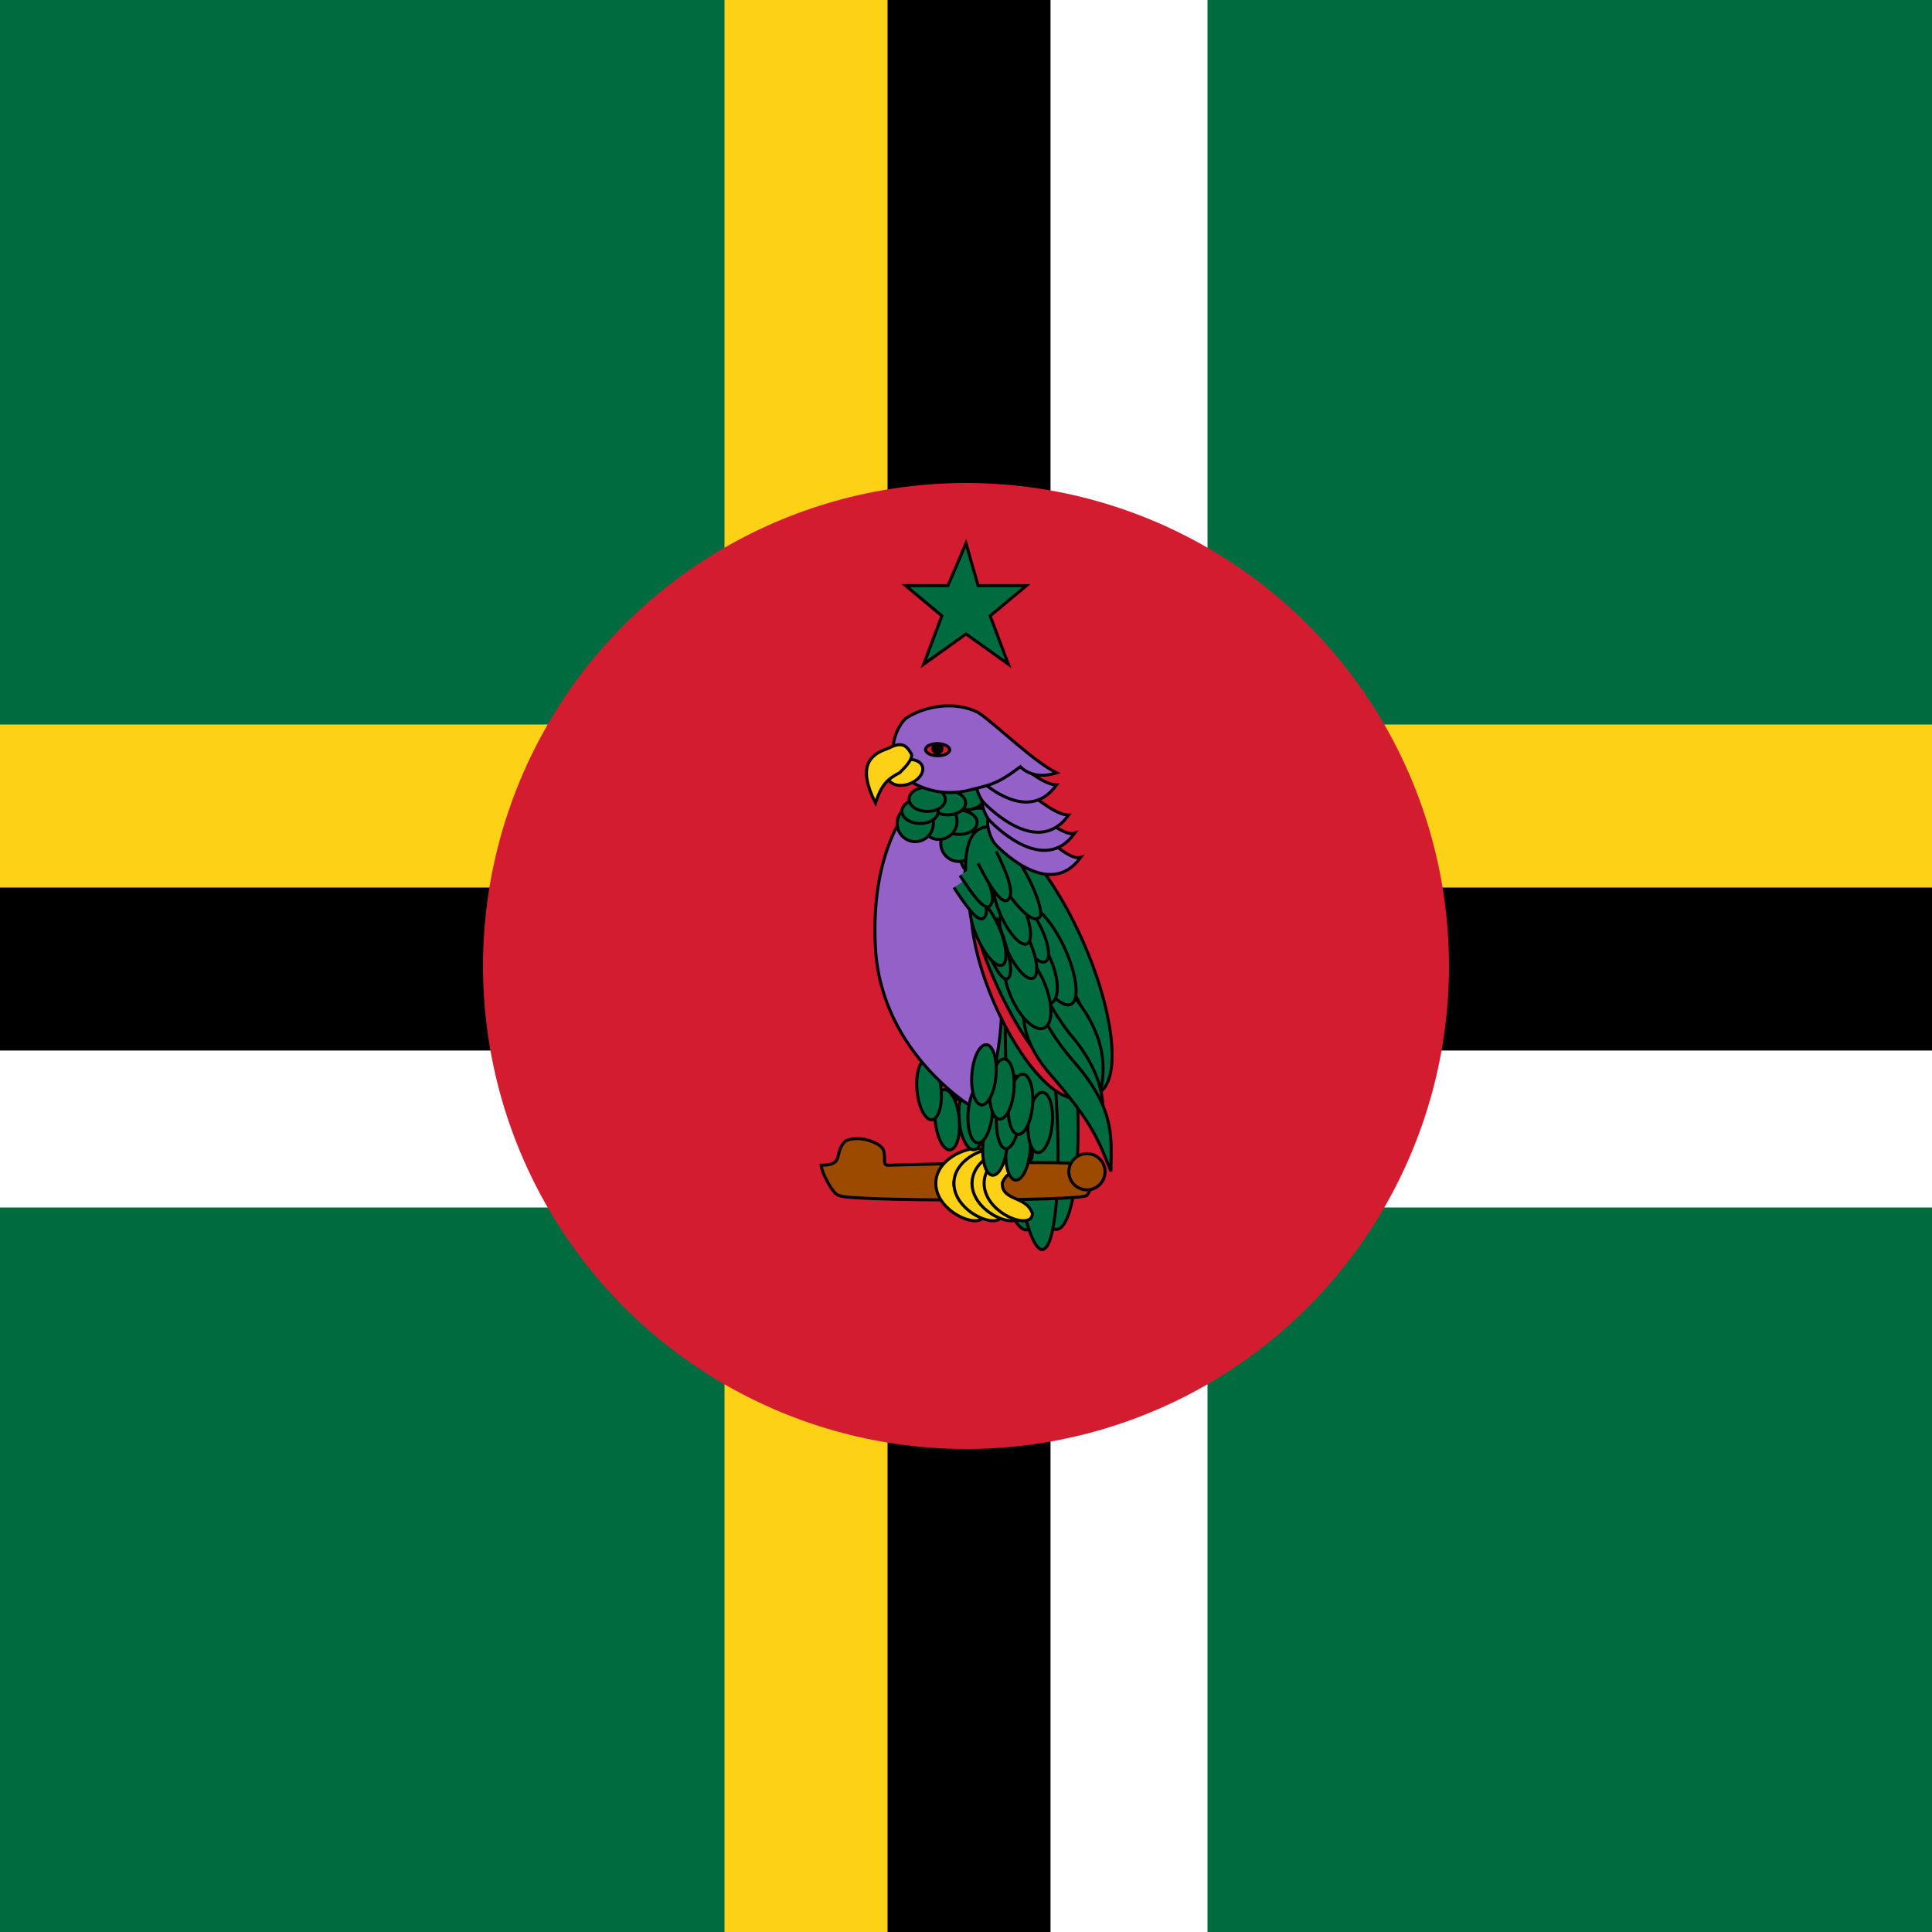 <?xml version="1.0" encoding="utf-8"?>
<!-- Generator: Adobe Illustrator 24.2.0, SVG Export Plug-In . SVG Version: 6.00 Build 0)  -->
<svg version="1.1" id="Слой_1" xmlns="http://www.w3.org/2000/svg" xmlns:xlink="http://www.w3.org/1999/xlink" x="0px" y="0px"
	 viewBox="0 0 32 32" style="enable-background:new 0 0 32 32;" xml:space="preserve">
<style type="text/css">
	.st0{fill:#006B3F;}
	.st1{fill:#FCD116;}
	.st2{fill:#FFFFFF;}
	.st3{fill:#D41C30;}
	.st4{fill:#006B3F;stroke:#000000;stroke-width:5.000000e-02;}
	.st5{fill:#9C4A00;stroke:#000000;stroke-width:5.000000e-02;}
	.st6{fill:#FCD116;stroke:#000000;stroke-width:5.000000e-02;}
	.st7{fill:#9461C9;stroke:#000000;stroke-width:5.000000e-02;}
	.st8{fill:#D41C30;stroke:#000000;stroke-width:5.000000e-02;}
</style>
<path class="st0" d="M0,0h32v32H0V0z"/>
<path class="st1" d="M0,12h32v5.3H0V12z"/>
<path class="st2" d="M0,14.7h32V20H0V14.7z"/>
<path d="M0,14.7h32v2.7H0V14.7z"/>
<path class="st1" d="M12,0h5.3v32H12V0z"/>
<path class="st2" d="M14.7,0H20v32h-5.3V0z"/>
<path d="M14.7,0h2.7v32h-2.7V0z"/>
<g transform="translate(600 300)">
	<circle class="st3" cx="-584" cy="-284" r="8"/>
	<g id="a">
		<path id="b" class="st4" d="M-584.3-290.3l0.3-0.7l0.2,0.7l0.8,0l-0.6,0.5l0.3,0.8l-0.7-0.5l-0.7,0.5l0.3-0.8l-0.6-0.5
			L-584.3-290.3z"/>
		<g transform="scale(-1)">
			<path id="b_1_" class="st4" d="M-583.7-277.7l-0.3,0.7l-0.2-0.7l-0.8,0l0.6-0.5l-0.3-0.8l0.7,0.5l0.7-0.5l-0.3,0.8l0.6,0.5
				L-583.7-277.7z"/>
		</g>
	</g>
	<g transform="matrix(.809 .588 -.588 .809 0 0)">
		<g id="a_1_">
			<path id="b_2_" class="st4" d="M-580.5-289.3l0.6-0.4l-0.2,0.7l0.6,0.5l-0.8,0l-0.2,0.8l-0.3-0.8l-0.8,0l0.7-0.5l-0.2-0.7
				L-580.5-289.3z"/>
			<g transform="scale(-1)">
				<path id="b_3_" class="st4" d="M-587.5-278.7l-0.6,0.4l0.2-0.7l-0.6-0.5l0.8,0l0.2-0.8l0.3,0.8l0.8,0l-0.7,0.5l0.2,0.7
					L-587.5-278.7z"/>
			</g>
		</g>
	</g>
	<g transform="matrix(.309 .951 -.951 .309 0 0)">
		<g id="a_2_">
			<path id="b_4_" class="st4" d="M-578.1-286.2l0.8,0l-0.6,0.4l0.2,0.7l-0.6-0.4l-0.7,0.5l0.3-0.8l-0.7-0.5l0.8,0l0.3-0.7
				L-578.1-286.2z"/>
			<g transform="scale(-1)">
				<path id="b_5_" class="st4" d="M-589.9-281.8l-0.8,0l0.6-0.4l-0.2-0.7l0.6,0.4l0.7-0.5l-0.3,0.8l0.7,0.5l-0.8,0l-0.3,0.7
					L-589.9-281.8z"/>
			</g>
		</g>
	</g>
	<g transform="matrix(-.309 .951 -.951 -.309 0 0)">
		<g id="a_3_">
			<path id="b_6_" class="st4" d="M-577.9-282.3l0.6,0.5l-0.8,0l-0.3,0.7l-0.3-0.7l-0.8,0l0.7-0.5l-0.2-0.8l0.7,0.5l0.6-0.4
				L-577.9-282.3z"/>
			<g transform="scale(-1)">
				<path id="b_7_" class="st4" d="M-590.1-285.7l-0.6-0.5l0.8,0l0.3-0.7l0.3,0.7l0.8,0l-0.7,0.5l0.2,0.8l-0.7-0.5l-0.6,0.4
					L-590.1-285.7z"/>
			</g>
		</g>
	</g>
	<g transform="matrix(-.809 .588 -.588 -.809 0 0)">
		<g id="a_4_">
			<path id="b_8_" class="st4" d="M-580.1-279l0.2,0.7l-0.6-0.4l-0.6,0.4l0.2-0.7l-0.7-0.5l0.8,0l0.3-0.8l0.3,0.8l0.8,0L-580.1-279z
				"/>
			<g transform="scale(-1)">
				<path id="b_9_" class="st4" d="M-587.9-289l-0.2-0.7l0.6,0.4l0.6-0.4l-0.2,0.7l0.7,0.5l-0.8,0l-0.3,0.8l-0.3-0.8l-0.8,0
					L-587.9-289z"/>
			</g>
		</g>
	</g>
	<g>
		
			<ellipse transform="matrix(0.998 -6.984534e-02 6.984534e-02 0.998 18.265 -41.401)" class="st4" cx="-582.9" cy="-281.9" rx="0.5" ry="2.4"/>
		
			<ellipse transform="matrix(0.998 -7.012211e-02 7.012211e-02 0.998 18.333 -41.535)" class="st4" cx="-582.4" cy="-281.9" rx="0.5" ry="2.4"/>
		
			<ellipse transform="matrix(0.998 -6.866138e-02 6.866138e-02 0.998 17.971 -40.671)" class="st4" cx="-582.7" cy="-281.8" rx="0.4" ry="2.6"/>
		<path class="st5" d="M-586.4-280.7c0.4,0,0.2-0.2,0.4-0.4c0.2-0.1,0.5,0,0.6,0.1s0,0.3,0.1,0.3c0.1,0,3.2-0.1,3.3,0
			c0.1,0.1,0.1,0.4,0,0.5c-0.1,0.1-4,0.1-4.1,0C-586.2-280.2-586.4-280.6-586.4-280.7z"/>
		<g>
			<path class="st6" d="M-584.2-280.4c0,0.3,0.4,0.2,0.5,0.5c0,0.3-0.8,0-0.8-0.5c0-0.5,0.8-0.7,0.8-0.5
				C-583.7-280.6-584.2-280.7-584.2-280.4z"/>
			<path class="st6" d="M-583.9-280.4c0,0.3,0.4,0.2,0.5,0.5c0,0.3-0.8,0-0.8-0.5c0-0.5,0.8-0.7,0.8-0.5
				C-583.4-280.6-583.9-280.7-583.9-280.4z"/>
			<path class="st6" d="M-583.6-280.4c0,0.3,0.4,0.2,0.5,0.5c0,0.3-0.8,0-0.8-0.5c0-0.5,0.8-0.7,0.8-0.5
				C-583.2-280.6-583.6-280.7-583.6-280.4z"/>
			<path class="st6" d="M-583.4-280.4c0,0.3,0.4,0.2,0.5,0.5c0,0.3-0.8,0-0.8-0.5c0-0.5,0.8-0.7,0.8-0.5
				C-582.9-280.6-583.3-280.7-583.4-280.4z"/>
		</g>
		
			<ellipse transform="matrix(0.207 -0.978 0.978 0.207 -187.271 -791.843)" class="st5" cx="-582.1" cy="-280.4" rx="0.3" ry="0.3"/>
		
			<ellipse transform="matrix(0.996 -9.515307e-02 9.515307e-02 0.996 24.117 -56.811)" class="st4" cx="-583.6" cy="-281.3" rx="0.2" ry="0.5"/>
		
			<ellipse transform="matrix(0.996 -9.515307e-02 9.515307e-02 0.996 24.119 -56.848)" class="st4" cx="-584" cy="-281.3" rx="0.2" ry="0.5"/>
		
			<ellipse transform="matrix(0.996 -9.515305e-02 9.515305e-02 0.996 24.165 -56.877)" class="st4" cx="-584.3" cy="-281.8" rx="0.2" ry="0.5"/>
		
			<ellipse transform="matrix(0.995 -9.620345e-02 9.620345e-02 0.995 24.406 -57.481)" class="st4" cx="-583.9" cy="-281.8" rx="0.2" ry="0.6"/>
		
			<ellipse transform="matrix(0.995 -9.574794e-02 9.574794e-02 0.995 24.305 -57.151)" class="st4" cx="-583.4" cy="-281.8" rx="0.2" ry="0.5"/>
		
			<ellipse transform="matrix(0.995 -9.574794e-02 9.574794e-02 0.995 24.321 -57.18)" class="st4" cx="-583.7" cy="-282" rx="0.2" ry="0.5"/>
		
			<ellipse transform="matrix(0.995 -9.574794e-02 9.574794e-02 0.995 24.345 -57.218)" class="st4" cx="-584" cy="-282.3" rx="0.2" ry="0.5"/>
		
			<ellipse transform="matrix(0.995 -9.574794e-02 9.574794e-02 0.995 24.358 -57.252)" class="st4" cx="-584.4" cy="-282.4" rx="0.2" ry="0.5"/>
		<path class="st7" d="M-584.8-286.8c0,0-0.8,0.7-0.7,2.5c0.1,1.8,1.7,2.7,1.7,2.7s0.4-0.5,0.4-2c-0.1-2.2-0.9-3.1-0.9-3.1
			L-584.8-286.8z"/>
		
			<ellipse transform="matrix(8.378810e-02 -0.997 0.997 8.378810e-02 -253.933 -838.642)" class="st4" cx="-583" cy="-281.2" rx="0.5" ry="0.2"/>
		
			<ellipse transform="matrix(8.378810e-02 -0.997 0.997 8.378810e-02 -254.182 -839.113)" class="st4" cx="-583.4" cy="-281.3" rx="0.5" ry="0.2"/>
		
			<ellipse transform="matrix(8.378812e-02 -0.997 0.997 8.378812e-02 -253.811 -839.798)" class="st4" cx="-583.6" cy="-281.9" rx="0.5" ry="0.2"/>
		
			<ellipse transform="matrix(8.273653e-02 -0.997 0.997 8.273653e-02 -254.086 -839.707)" class="st4" cx="-583.2" cy="-281.8" rx="0.6" ry="0.2"/>
		
			<ellipse transform="matrix(8.319259e-02 -0.997 0.997 8.319259e-02 -253.439 -838.925)" class="st4" cx="-582.7" cy="-281.7" rx="0.5" ry="0.2"/>
		
			<ellipse transform="matrix(8.319259e-02 -0.997 0.997 8.319259e-02 -253.45 -839.401)" class="st4" cx="-582.9" cy="-282" rx="0.5" ry="0.2"/>
		
			<ellipse transform="matrix(8.319259e-02 -0.997 0.997 8.319259e-02 -253.426 -840.027)" class="st4" cx="-583.3" cy="-282.3" rx="0.5" ry="0.2"/>
		
			<ellipse transform="matrix(8.319259e-02 -0.997 0.997 8.319259e-02 -253.499 -840.545)" class="st4" cx="-583.6" cy="-282.5" rx="0.5" ry="0.2"/>
		
			<ellipse transform="matrix(0.917 -0.398 0.398 0.917 64.723 -255.588)" class="st8" cx="-583.1" cy="-283.7" rx="0.7" ry="2"/>
		
			<ellipse transform="matrix(1.780205e-02 -1 1 1.780205e-02 -287.733 -864.017)" class="st4" cx="-583.6" cy="-285.6" rx="0.3" ry="0.3"/>
		
			<ellipse transform="matrix(1.780169e-02 -1 1 1.780169e-02 -287.162 -864.154)" class="st4" cx="-583.4" cy="-285.9" rx="0.3" ry="0.3"/>
		
			<ellipse transform="matrix(1.780169e-02 -1 1 1.780169e-02 -287.497 -864.507)" class="st4" cx="-583.8" cy="-285.9" rx="0.3" ry="0.3"/>
		
			<ellipse transform="matrix(1.780210e-02 -1 1 1.780210e-02 -287.159 -864.689)" class="st4" cx="-583.7" cy="-286.2" rx="0.2" ry="0.3"/>
		
			<ellipse transform="matrix(1.780210e-02 -1 1 1.780210e-02 -286.887 -865.015)" class="st4" cx="-583.7" cy="-286.5" rx="0.2" ry="0.3"/>
		
			<ellipse transform="matrix(1.780169e-02 -1 1 1.780169e-02 -287.62 -865.039)" class="st4" cx="-584.1" cy="-286.1" rx="0.3" ry="0.3"/>
		
			<ellipse transform="matrix(1.780203e-02 -1 1 1.780203e-02 -287.219 -865.28)" class="st4" cx="-584" cy="-286.5" rx="0.2" ry="0.3"/>
		
			<ellipse transform="matrix(1.780205e-02 -1 1 1.780205e-02 -287.645 -865.698)" class="st4" cx="-584.4" cy="-286.4" rx="0.3" ry="0.3"/>
		
			<ellipse transform="matrix(1.780210e-02 -1 1 1.780210e-02 -286.704 -865.583)" class="st4" cx="-583.9" cy="-286.9" rx="0.2" ry="0.3"/>
		
			<ellipse transform="matrix(1.780203e-02 -1 1 1.780203e-02 -287.104 -865.898)" class="st4" cx="-584.3" cy="-286.8" rx="0.2" ry="0.3"/>
		
			<ellipse transform="matrix(1.780169e-02 -1 1 1.780169e-02 -288.03 -866.062)" class="st4" cx="-584.8" cy="-286.4" rx="0.3" ry="0.3"/>
		
			<ellipse transform="matrix(1.780203e-02 -1 1 1.780203e-02 -287.753 -866.159)" class="st4" cx="-584.7" cy="-286.6" rx="0.2" ry="0.3"/>
		
			<ellipse transform="matrix(1.780203e-02 -1 1 1.780203e-02 -287.436 -866.255)" class="st4" cx="-584.6" cy="-286.8" rx="0.2" ry="0.3"/>
		
			<ellipse transform="matrix(0.915 -0.403 0.403 0.915 65.012 -259.13)" class="st4" cx="-582.9" cy="-284" rx="0.8" ry="2.4"/>
		
			<ellipse transform="matrix(0.914 -0.406 0.406 0.914 64.975 -260.456)" class="st4" cx="-582.2" cy="-283.6" rx="0.2" ry="0.5"/>
		<g>
			<path class="st4" d="M-582.3-283.6c0.7,0.8,0.6,1.4,0.5,1.8c-0.2-0.5-0.3-0.8-1-1.7c-0.7-0.8-0.3-1.4-0.3-1.7
				C-583-284.9-583-284.4-582.3-283.6z"/>
			<path class="st4" d="M-582.3-282.9c0.7,0.8,0.6,1.4,0.5,1.8c-0.2-0.5-0.3-0.8-1-1.7c-0.7-0.8-0.3-1.4-0.3-1.7
				C-582.9-284.2-582.9-283.7-582.3-282.9z"/>
			<path class="st4" d="M-582.2-282.4c0.7,0.8,0.6,1.3,0.6,1.8c-0.2-0.5-0.3-0.8-1-1.6c-0.7-0.8-0.4-1.4-0.3-1.7
				C-582.9-283.7-582.9-283.2-582.2-282.4z"/>
		</g>
		
			<ellipse transform="matrix(0.906 -0.423 0.423 0.906 65.584 -272.996)" class="st4" cx="-582.7" cy="-284.4" rx="0.3" ry="0.9"/>
		
			<ellipse transform="matrix(0.911 -0.412 0.412 0.911 65.195 -265.579)" class="st4" cx="-583" cy="-283.9" rx="0.3" ry="0.7"/>
		
			<ellipse transform="matrix(0.919 -0.393 0.393 0.919 64.525 -252.224)" class="st4" cx="-583.3" cy="-283.6" rx="0.3" ry="0.7"/>
		
			<ellipse transform="matrix(0.883 -0.469 0.469 0.883 65.437 -306.686)" class="st4" cx="-583.1" cy="-284.7" rx="0.2" ry="0.6"/>
		
			<ellipse transform="matrix(0.91 -0.414 0.414 0.91 65.45 -266.935)" class="st4" cx="-583.3" cy="-284.5" rx="0.2" ry="0.6"/>
		<path class="st4" d="M-583.5-284.8c0.2,0.5,0.3,0.9,0.2,1c-0.1,0.1-0.3-0.3-0.5-0.8"/>
		
			<ellipse transform="matrix(0.91 -0.414 0.414 0.91 65.687 -267)" class="st4" cx="-583.4" cy="-285.1" rx="0.2" ry="0.6"/>
		
			<ellipse transform="matrix(0.919 -0.394 0.394 0.919 65.034 -252.72)" class="st4" cx="-583.7" cy="-284.9" rx="0.2" ry="0.6"/>
		<g>
			<path class="st4" d="M-583.9-285.5c0.2,0.3,0.3,0.6,0.2,0.7c-0.1,0.1-0.3-0.2-0.5-0.5"/>
			<path class="st4" d="M-583.8-285.7c0.2,0.3,0.3,0.6,0.2,0.7c-0.1,0.1-0.3-0.2-0.5-0.5"/>
			<path class="st4" d="M-583.1-285.7c0.3,0.5,0.4,0.9,0.3,0.9c-0.1,0.1-0.4-0.2-0.7-0.7"/>
			<path class="st4" d="M-583.5-285.9c0.2,0.4,0.3,0.7,0.2,0.8c-0.1,0.1-0.3-0.2-0.5-0.6"/>
		</g>
		<g>
			<g>
				<path class="st7" d="M-583.6-286.5c-0.1,0.1,0,0.4,0.1,0.5c0.1,0.1,0.9,0.9,1.4,0.2C-582.4-285.7-583.2-286.8-583.6-286.5z"/>
				<path class="st7" d="M-583.7-286.9c-0.1,0.1,0,0.4,0.1,0.5c0.1,0.1,0.9,0.9,1.4,0.2C-582.5-286.1-583.3-287.1-583.7-286.9z"/>
				<path class="st7" d="M-583.8-287.2c-0.1,0.1,0,0.4,0.1,0.5c0.1,0.1,0.9,0.9,1.4,0.2C-582.7-286.5-583.5-287.5-583.8-287.2z"/>
				<path class="st7" d="M-584-287.7c-0.1,0.1,0,0.4,0.1,0.5c0.1,0.1,0.9,0.9,1.4,0.2C-582.9-287-583.7-288-584-287.7z"/>
			</g>
			<path class="st7" d="M-585-288.1c0.3-0.2,0.8-0.3,1.2-0.1c0.3,0.2,0.9,0.8,1.3,1c-0.3,0.1-0.5,0-0.6-0.1
				c-0.4,0.3-0.5,0.3-0.9,0.4c-0.5,0.1-0.9-0.1-1.1-0.3C-585.3-287.5-585.2-287.9-585-288.1z"/>
		</g>
		
			<ellipse transform="matrix(1.780210e-02 -1 1 1.780210e-02 -286.367 -866.861)" class="st8" cx="-584.4" cy="-287.7" rx="0.1" ry="0.2"/>
		
			<ellipse transform="matrix(0.937 -0.349 0.349 0.937 63.431 -222.393)" class="st6" cx="-585.1" cy="-287.1" rx="0.3" ry="0.2"/>
		
			<ellipse transform="matrix(1.780210e-02 -1 1 1.780210e-02 -286.369 -866.882)" cx="-584.4" cy="-287.7" rx="0.1" ry="0.1"/>
		<path class="st6" d="M-584.9-287.5c0,0.1-0.1,0.2-0.2,0.3c-0.2,0.1-0.3,0.2-0.4,0.5c-0.3-0.6-0.1-0.8,0.2-0.9
			C-585.1-287.7-585-287.7-584.9-287.5z"/>
		<rect x="-585.2" y="-287.4" width="0" height="0"/>
	</g>
</g>
</svg>
